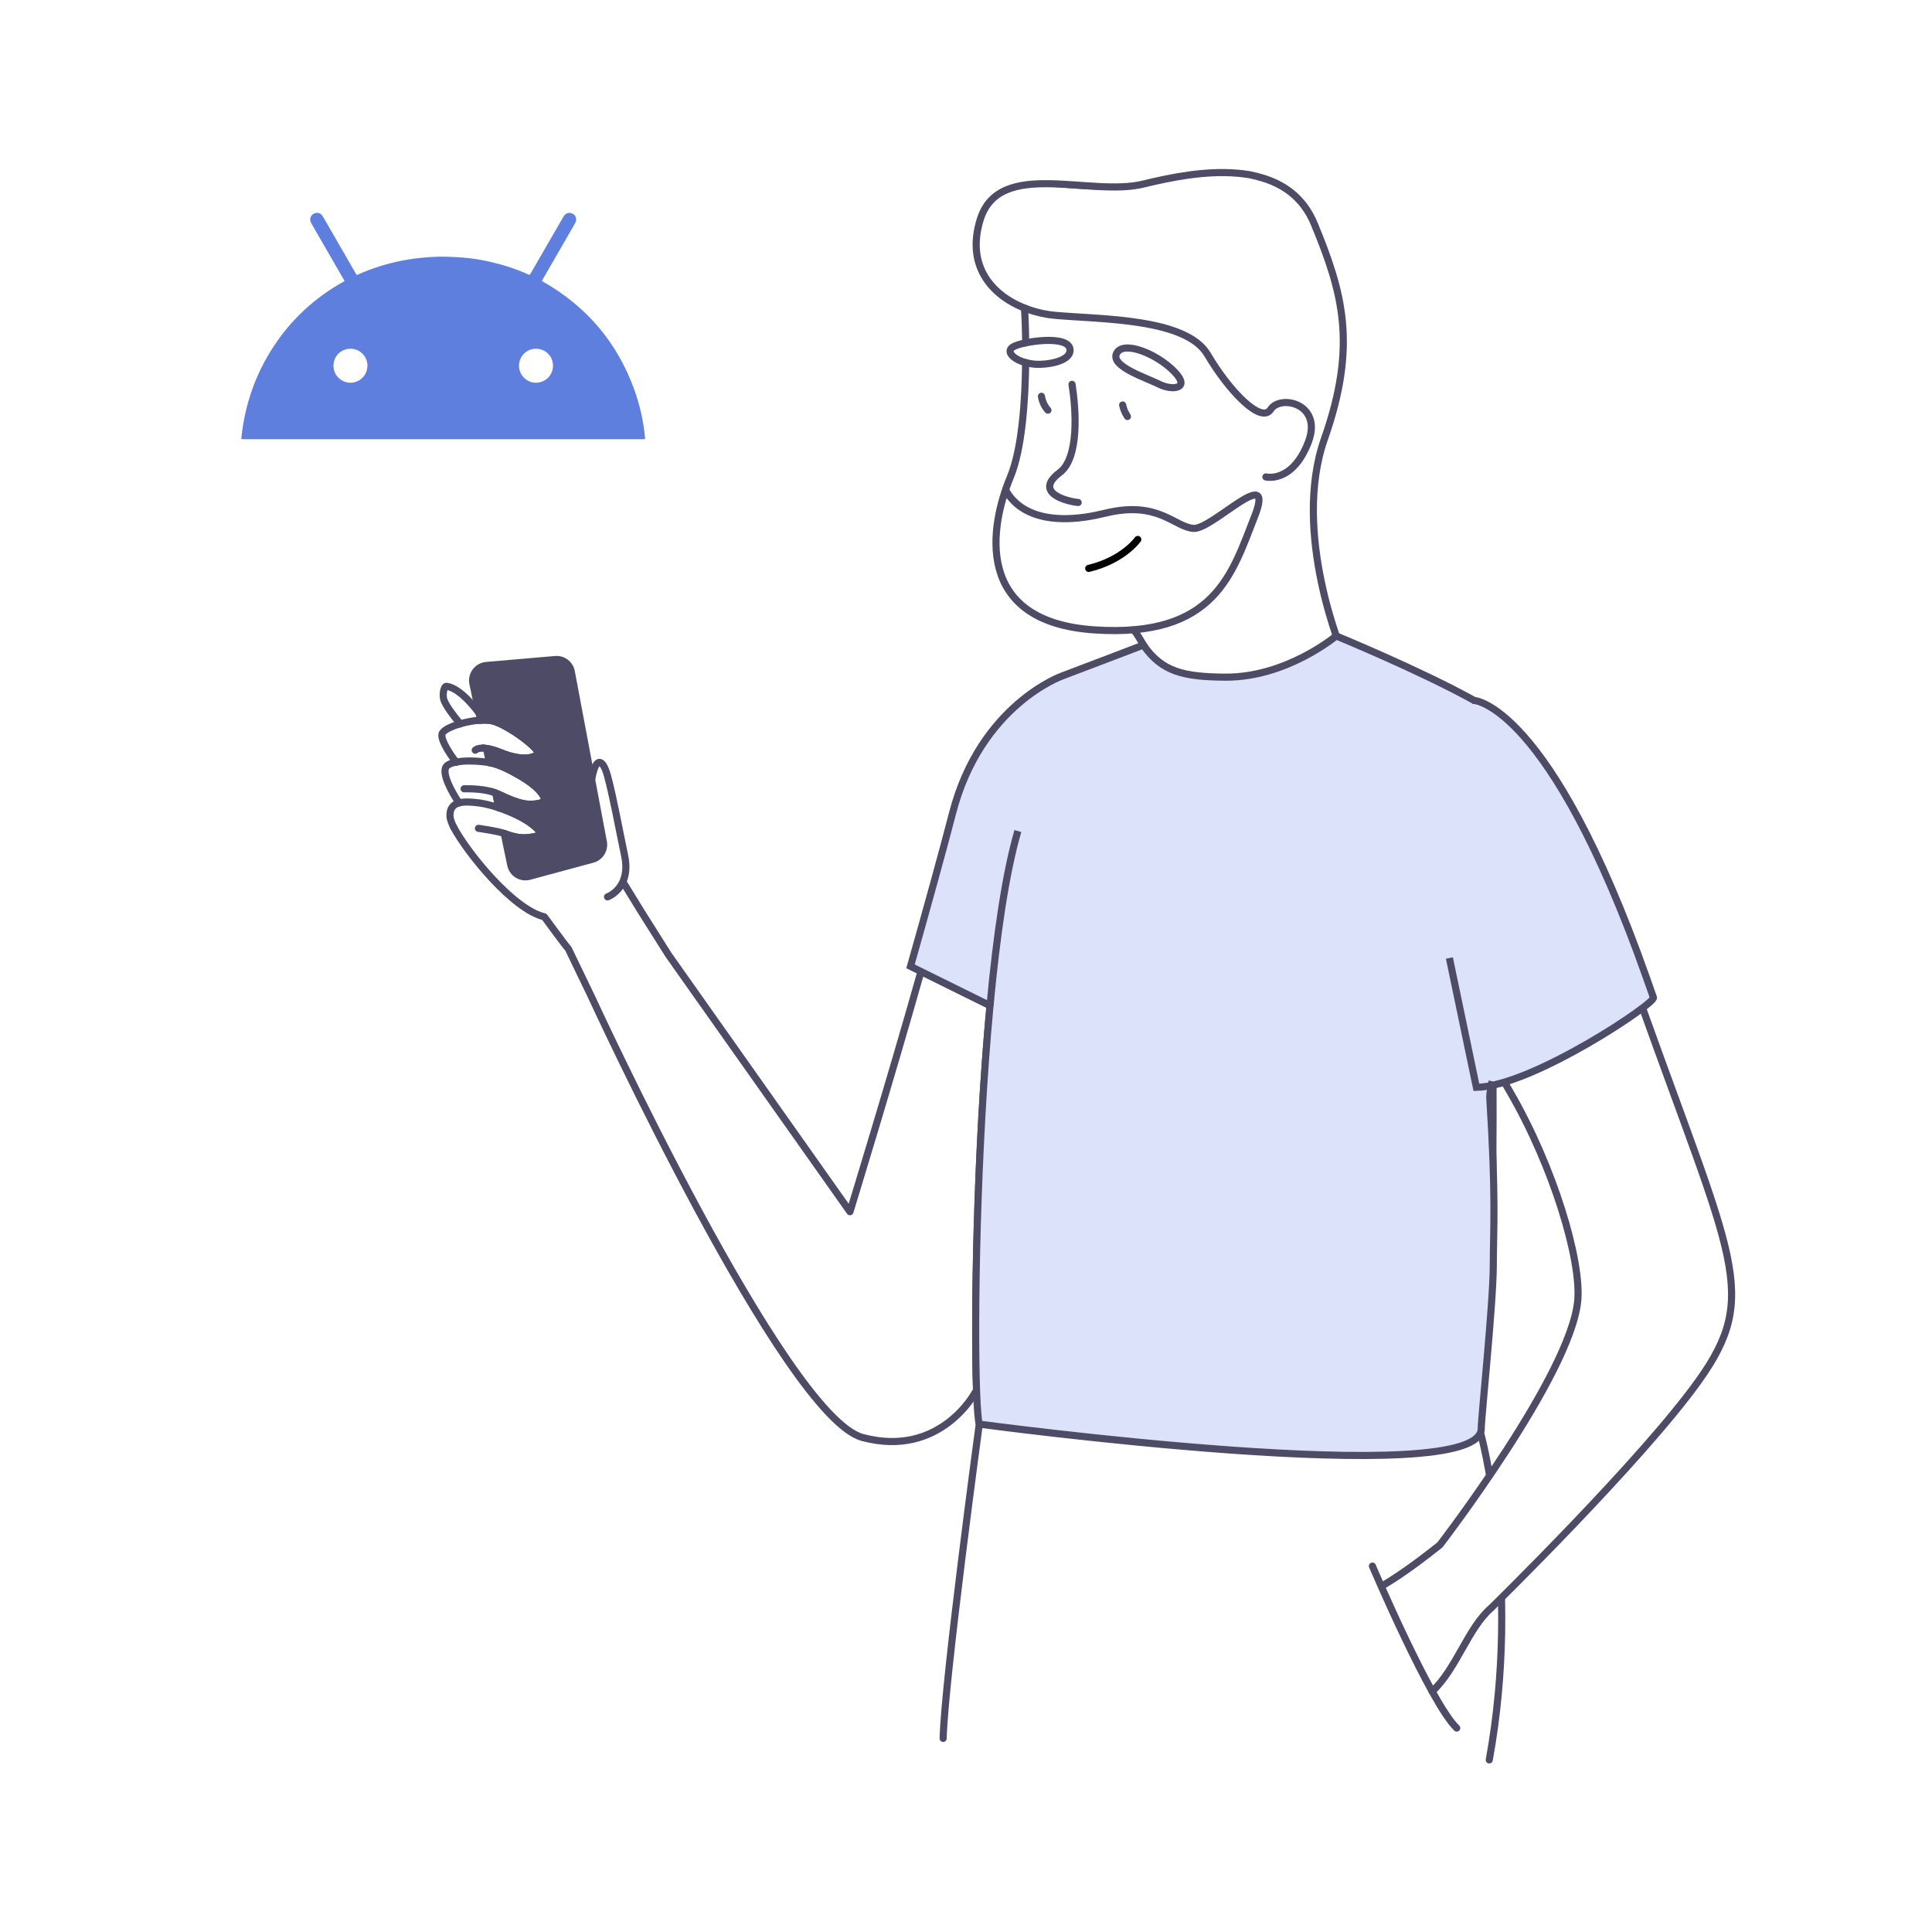 <svg width="543" height="543" viewBox="0 0 543 543" fill="none" xmlns="http://www.w3.org/2000/svg">
<path d="M543 0H0V543H543V0Z" fill="white"/>
<path d="M320.043 178.973C320.043 178.973 327.504 192.559 329.079 195.925C329.079 195.925 344.12 195.947 356.446 191.147C356.446 191.147 368.435 188.28 377.536 183.914C377.536 183.914 367.664 159.816 369.163 140.8C369.163 140.8 369.098 129.712 374.115 117.549C374.115 117.549 382.054 94.2 372.855 71.85C372.855 71.85 368.674 47.252 343.197 48.479C343.197 48.479 331.739 48.87 322.063 51.531C312.387 54.191 321.401 51.694 321.401 51.694C321.401 51.694 318.621 54.387 292.318 51.628C292.318 51.628 277.505 50.825 275.148 62.901C275.148 62.901 269.848 78.507 286.149 85.783L287.941 86.598L288.267 96.35C288.267 96.35 283.575 96.415 283.879 99.011C283.879 99.011 285.324 101.498 288.462 101.932C288.462 101.932 287.822 116.571 287.463 117.516C287.463 117.516 285.921 130.928 283.695 134.718C281.469 138.508 279.481 148.163 280.285 157.253C280.285 157.253 282.283 169.948 294.707 174.444C294.707 174.444 304.285 178.082 317.372 177.083C317.372 177.116 318.805 176.67 320.043 178.973Z" fill="white" stroke="#4D4B66" stroke-miterlimit="10"/>
<path d="M288.267 101.899C288.148 112.564 287.257 126.182 283.956 134.11C278.254 147.794 273.476 174.737 307.544 177.029C341.59 179.331 346.314 161.065 352.548 145.339C358.77 129.614 340.819 148.815 335.476 148.511C330.144 148.206 325.615 140.55 310.585 144.243C295.554 147.946 286.682 144.557 282.903 138.172" stroke="#4D4B66" stroke-width="2" stroke-miterlimit="10" stroke-linecap="round" stroke-linejoin="round"/>
<path d="M288.278 96.372C288.213 91.354 288.028 87.651 287.952 86.619" stroke="#4D4B66" stroke-width="2" stroke-miterlimit="10" stroke-linecap="round" stroke-linejoin="round"/>
<path d="M300.746 98.37C300.67 93.917 287.279 95.97 284.738 97.49C282.175 98.989 285.715 101.997 291.058 102.377C294.023 102.573 300.811 101.671 300.746 98.37Z" stroke="#4D4B66" stroke-width="2" stroke-miterlimit="10" stroke-linecap="round" stroke-linejoin="round"/>
<path d="M313.755 99.478C315.395 95.459 324.995 99.315 329.948 104.343C334.911 109.371 329.372 109.795 325.821 108.003C322.27 106.211 312.3 103.051 313.755 99.478Z" stroke="#4D4B66" stroke-width="2" stroke-miterlimit="10" stroke-linecap="round" stroke-linejoin="round"/>
<path d="M315.525 113.824C315.797 114.953 315.938 115.507 316.872 117.06" stroke="#4D4B66" stroke-width="2" stroke-miterlimit="10" stroke-linecap="round" stroke-linejoin="round"/>
<path d="M292.709 111.38C292.709 111.38 292.959 113.617 294.533 115.279" stroke="#4D4B66" stroke-width="2" stroke-miterlimit="10" stroke-linecap="round" stroke-linejoin="round"/>
<path d="M303.025 141.223C299.702 140.908 290.374 138.432 297.856 132.807C303.373 128.658 302.417 115.029 301.299 108.024" stroke="#4D4B66" stroke-width="2" stroke-miterlimit="10" stroke-linecap="round" stroke-linejoin="round"/>
<path d="M319.783 151.616C319.783 151.616 315.689 157.437 305.991 159.751" stroke="black" stroke-width="2" stroke-miterlimit="10" stroke-linecap="round" stroke-linejoin="round"/>
<path d="M318.512 177.029H318.567C319.924 177.919 327.7 192.917 329.09 195.925C329.09 195.925 350.18 196.381 377.547 183.914C377.33 183.632 362.973 149.727 372.237 123.359C381.479 97.034 377.428 82.406 369.435 63.042C366.275 55.321 360.399 51.4 353.601 49.684C353.384 49.565 353.101 49.5 352.884 49.489C352.276 49.348 351.722 49.218 351.114 49.087C350.061 48.935 349.007 48.783 347.889 48.685C347.834 48.685 347.834 48.685 347.78 48.685C338.712 47.882 328.862 49.891 321.412 51.715C306.414 55.419 281.045 44.537 275.561 61.511C271.228 75.129 279.264 83.6 289.125 87.01C291.601 87.89 294.208 88.444 296.771 88.65C309.455 89.769 333.369 89.432 339.396 99.662C345.413 109.892 354.426 119.188 357.098 115.105C359.9 110.75 371.9 113.509 367.676 124.347C363.201 135.902 355.784 134.045 355.784 134.045" stroke="#4D4B66" stroke-width="2" stroke-miterlimit="10" stroke-linecap="round" stroke-linejoin="round"/>
<path d="M275.235 400.234C275.235 400.234 265.439 472.377 265.081 488.591L275.235 400.234Z" fill="white"/>
<path d="M275.235 400.234C275.235 400.234 265.439 472.377 265.081 488.591" stroke="#4D4B66" stroke-width="2" stroke-miterlimit="10" stroke-linecap="round" stroke-linejoin="round"/>
<path d="M416.079 402.515C416.079 402.515 427.71 444.413 418.566 494.63" stroke="#4D4B66" stroke-width="2" stroke-miterlimit="10" stroke-linecap="round" stroke-linejoin="round"/>
<path d="M402.526 475.396C409.433 468.924 412.571 457.543 419.152 451.885C419.152 451.885 461.582 410.378 477.547 387.908C494.618 363.886 486.973 354.221 461.072 281.676C449.767 292.862 429.393 300.225 422.03 302.82C422.769 304.069 424.278 306.665 424.278 306.665C436.778 328.157 444.456 354.351 443.435 365.537C441.524 386.399 404.676 434.226 404.676 434.226C399.822 438.071 394.239 442.295 388.907 445.455" fill="white"/>
<path d="M402.526 475.396C409.433 468.924 412.571 457.543 419.152 451.885C419.152 451.885 461.582 410.378 477.547 387.908C494.618 363.886 486.973 354.221 461.072 281.676C449.767 292.862 429.393 300.225 422.03 302.82C422.769 304.069 424.278 306.665 424.278 306.665C436.778 328.157 444.456 354.351 443.435 365.537C441.524 386.399 404.676 434.226 404.676 434.226C399.822 438.071 394.239 442.295 388.907 445.455" stroke="#4D4B66" stroke-width="2" stroke-miterlimit="10" stroke-linecap="round" stroke-linejoin="round"/>
<path d="M419.12 259.891C420.879 287.985 419.836 345.087 419.804 355.676C419.771 366.264 416.372 398.747 416.426 401.255C416.763 419.12 275.333 400.082 275.333 400.082C273.031 391.97 273.9 275.562 286.193 233.403" fill="#CAF1E3"/>
<path d="M419.12 259.891C420.879 287.985 419.836 345.087 419.804 355.676C419.771 366.264 416.372 398.747 416.426 401.255C416.763 419.12 275.333 400.082 275.333 400.082C273.031 391.97 273.9 275.562 286.193 233.403" stroke="#4D4B66" stroke-miterlimit="10"/>
<path d="M132.915 192.124L134.641 200.41L134.652 200.421L135.065 202.42C136.39 202.333 137.628 202.387 138.573 202.637C142.797 203.766 151.746 210.391 151.138 211.727C150.53 213.051 146.663 213.964 140.821 211.553C139.094 210.847 137.758 210.489 136.726 210.347L137.552 214.333C140.419 214.843 143.818 216.668 146.348 218.156C151.062 220.936 152.843 223.303 153.071 224.704C153.234 225.606 150.747 226.062 148.922 226.04C146.012 226.007 142.841 224.454 139.724 223.043C139.594 222.988 139.474 222.923 139.344 222.88L140.202 227.017C144.665 228.505 149.596 230.96 151.713 233.729C152.636 234.945 149.52 235.358 147.543 235.456C145.816 235.543 143.536 234.967 141.755 234.261C141.744 234.261 141.722 234.25 141.711 234.25L143.547 243.09C144.046 245.458 146.446 246.935 148.781 246.294L166.526 241.494C168.655 240.918 169.98 238.801 169.578 236.639L166.277 219.111L160.564 188.779C160.162 186.651 158.208 185.174 156.057 185.369L136.661 187.042C134.164 187.281 132.393 189.648 132.915 192.124Z" fill="#4D4B66" stroke="#4D4B66" stroke-width="2" stroke-miterlimit="10"/>
<path d="M166.288 219.133C167.374 212.671 169.383 213.008 170.752 218.091C172.424 224.346 173.64 231.34 175.563 240.506C176.236 243.709 175.845 246.098 175.052 247.836C173.597 251.061 170.752 252.071 170.752 252.071" stroke="#4D4B66" stroke-width="2" stroke-miterlimit="10" stroke-linecap="round" stroke-linejoin="round"/>
<path d="M134.631 200.41C134.338 199.998 129.624 193.482 125.552 192.895C124.65 192.765 124.27 195.632 124.835 196.924C125.574 198.662 127.365 201.073 129.342 203.44" stroke="#4D4B66" stroke-width="2" stroke-miterlimit="10" stroke-linecap="round" stroke-linejoin="round"/>
<path d="M139.322 222.901L140.191 227.039" stroke="#4D4B66" stroke-width="2" stroke-miterlimit="10" stroke-linecap="round" stroke-linejoin="round"/>
<path d="M140.202 227.028C144.666 228.516 149.596 230.97 151.714 233.74C152.637 234.956 149.52 235.369 147.544 235.467C145.817 235.553 143.536 234.978 141.755 234.272C141.744 234.272 141.723 234.261 141.712 234.261" stroke="#4D4B66" stroke-width="2" stroke-miterlimit="10" stroke-linecap="round" stroke-linejoin="round"/>
<path d="M137.553 214.344C140.42 214.854 143.819 216.679 146.349 218.167C151.063 220.947 152.844 223.314 153.072 224.715C153.235 225.616 150.748 226.073 148.923 226.051C146.013 226.018 142.842 224.465 139.725 223.054C139.594 222.999 139.475 222.934 139.345 222.891" stroke="#4D4B66" stroke-width="2" stroke-miterlimit="10" stroke-linecap="round" stroke-linejoin="round"/>
<path d="M136.727 210.358C137.759 210.51 139.094 210.858 140.821 211.564C146.664 213.975 150.53 213.062 151.138 211.737C151.746 210.402 142.798 203.777 138.573 202.648C137.628 202.398 136.39 202.344 135.065 202.43" stroke="#4D4B66" stroke-width="2" stroke-miterlimit="10" stroke-linecap="round" stroke-linejoin="round"/>
<path d="M128.213 214.279C128.213 214.279 128.18 214.246 128.158 214.192C127.605 213.475 123.771 208.338 124.227 206.318C124.444 205.319 126.638 204.211 129.331 203.43C131.156 202.897 133.219 202.517 135.054 202.409" stroke="#4D4B66" stroke-width="2" stroke-miterlimit="10" stroke-linecap="round" stroke-linejoin="round"/>
<path d="M136.727 210.358C136.271 210.282 135.869 210.271 135.554 210.271C134.033 210.282 133.566 210.847 133.566 210.847" stroke="#4D4B66" stroke-width="2" stroke-miterlimit="10" stroke-linecap="round" stroke-linejoin="round"/>
<path d="M128.995 225.671C128.995 225.671 128.876 225.475 128.658 225.139C127.42 223.227 123.76 217.189 125.552 215.299C126.041 214.8 126.953 214.431 128.159 214.192C130.439 213.747 133.784 213.779 137.183 214.268C137.303 214.279 137.433 214.311 137.553 214.344" stroke="#4D4B66" stroke-width="2" stroke-miterlimit="10" stroke-linecap="round" stroke-linejoin="round"/>
<path d="M139.345 222.891H139.334C136.239 221.642 132.112 221.685 130.439 221.685" stroke="#4D4B66" stroke-width="2" stroke-miterlimit="10" stroke-linecap="round" stroke-linejoin="round"/>
<path d="M127.507 232.502C127.04 231.622 126.54 230.254 126.486 229.635C126.312 227.3 127.279 226.149 128.984 225.671C130.428 225.269 132.383 225.378 134.587 225.66C136.119 225.855 138.106 226.333 140.18 227.028" stroke="#4D4B66" stroke-width="2" stroke-miterlimit="10" stroke-linecap="round" stroke-linejoin="round"/>
<path d="M141.711 234.25C139.887 233.555 134.468 232.806 134.468 232.806" stroke="#4D4B66" stroke-width="2" stroke-miterlimit="10" stroke-linecap="round" stroke-linejoin="round"/>
<path d="M175.41 248.39L180.384 256.481L187.888 268.372L238.887 340.559C238.887 340.559 250.518 302.646 258.858 273.01L278.265 282.599C274.486 322.814 273.769 370.75 274.486 390.938L274.095 391.308C274.095 391.308 264.364 409.856 242.449 404.025C220.533 398.193 166.299 280.275 166.299 280.275L159.75 266.678L159.587 266.472C158.936 265.82 152.984 257.675 152.984 257.675C144.188 255.601 131.405 239.756 127.518 232.513" stroke="#4D4B66" stroke-width="2" stroke-miterlimit="10" stroke-linecap="round" stroke-linejoin="round"/>
<path d="M419.369 303.895C419.369 303.895 418.576 307.273 418.728 308.826V308.848C420.488 336.932 419.727 345.25 419.695 355.85C419.662 366.438 416.274 398.91 416.317 401.429C416.654 419.294 275.224 400.256 275.224 400.256C274.909 399.116 274.649 395.869 274.464 390.971C273.747 370.771 274.464 322.846 278.243 282.631L255.904 271.598C260.487 255.373 264.929 239.322 267.72 228.538C275.604 198.065 298.541 189.985 298.541 189.985C307.989 186.423 321.358 181.297 321.358 181.297C326.57 188.855 332.706 190.235 344.348 190.321C361.626 190.441 375.538 178.734 375.538 178.734C375.538 178.734 398.909 188.323 414.276 196.837L414.297 196.859C414.297 196.859 435.561 197.913 462.755 274.823C463.417 276.68 464.699 280.34 464.699 280.34C465.893 281.6 430.696 305.307 414.949 305.611L407.358 269.252" fill="#DBE2F9"/>
<path d="M419.369 303.895C419.369 303.895 418.576 307.273 418.728 308.826V308.848C420.488 336.932 419.727 345.25 419.695 355.85C419.662 366.438 416.274 398.91 416.317 401.429C416.654 419.294 275.224 400.256 275.224 400.256C274.909 399.116 274.649 395.869 274.464 390.971C273.747 370.771 274.464 322.846 278.243 282.631L255.904 271.598C260.487 255.373 264.929 239.322 267.72 228.538C275.604 198.065 298.541 189.985 298.541 189.985C307.989 186.423 321.358 181.297 321.358 181.297C326.57 188.855 332.706 190.235 344.348 190.321C361.626 190.441 375.538 178.734 375.538 178.734C375.538 178.734 398.909 188.323 414.276 196.837L414.297 196.859C414.297 196.859 435.561 197.913 462.755 274.823C463.417 276.68 464.699 280.34 464.699 280.34C465.893 281.6 430.696 305.307 414.949 305.611L407.358 269.252" stroke="#4D4B66" stroke-width="2" stroke-miterlimit="10"/>
<path d="M286.085 233.566C282.621 245.403 280.079 263.083 278.255 282.599L286.085 233.566Z" fill="#CAF1E3"/>
<path d="M286.085 233.566C282.621 245.403 280.079 263.083 278.255 282.599" stroke="#4D4B66" stroke-width="2" stroke-miterlimit="10"/>
<path d="M385.725 440.156C385.725 440.156 402.156 478.72 409.421 485.681" stroke="#4D4B66" stroke-width="2" stroke-miterlimit="10" stroke-linecap="round" stroke-linejoin="round"/>
<path d="M178.31 109.621C173.467 96.176 164.779 85.99 152.3 78.985C152.398 78.8 152.463 78.637 152.55 78.496C153.647 76.596 154.744 74.695 155.841 72.795C157.774 69.461 159.707 66.126 161.618 62.771C161.792 62.467 161.933 62.087 161.933 61.75C161.922 61.011 161.618 60.382 160.923 60.056C160.25 59.73 159.566 59.752 158.947 60.208C158.719 60.382 158.512 60.631 158.371 60.881C156.905 63.39 155.45 65.909 154.005 68.429C152.387 71.231 150.769 74.033 149.151 76.835C149.064 76.976 148.966 77.117 148.89 77.247C148.782 77.225 148.738 77.236 148.695 77.215C148.565 77.16 148.423 77.106 148.293 77.052C144.916 75.553 141.419 74.413 137.824 73.598C135.261 73.012 132.676 72.599 130.059 72.393C128.474 72.273 126.877 72.186 125.281 72.143C123.228 72.089 121.176 72.208 119.123 72.393C117.081 72.567 115.051 72.849 113.031 73.24C108.784 74.076 104.668 75.347 100.715 77.117C100.259 77.323 100.238 77.312 99.977 76.856C98.989 75.14 98 73.435 97.023 71.719C95.503 69.091 93.993 66.463 92.473 63.835C91.865 62.771 91.256 61.685 90.605 60.642C90.062 59.763 88.878 59.567 88.02 60.154C87.14 60.74 86.934 61.804 87.499 62.782C87.879 63.444 88.259 64.096 88.639 64.758C91.278 69.319 93.928 73.902 96.556 78.463C96.654 78.626 96.73 78.8 96.838 79.007C88.596 83.535 81.895 89.704 76.78 97.555C71.665 105.407 68.743 114.03 67.81 123.337C67.929 123.391 67.951 123.413 67.983 123.424C68.038 123.435 68.103 123.446 68.168 123.446H180.96C181.036 123.446 181.123 123.424 181.188 123.413C181.21 123.402 181.221 123.402 181.231 123.391C181.242 123.38 181.253 123.37 181.318 123.294C180.895 118.645 179.907 114.063 178.31 109.621ZM98.478 107.568C96.056 107.557 93.722 105.624 93.732 102.79C93.743 99.869 96.078 98.001 98.522 98.011C101.302 98.022 103.322 100.346 103.267 102.833C103.257 105.451 101.106 107.579 98.478 107.568ZM150.628 107.568C148.011 107.568 145.871 105.418 145.871 102.79C145.86 100.151 148.022 97.99 150.661 98.011C153.071 98.022 155.395 99.869 155.417 102.779C155.45 105.527 153.202 107.557 150.628 107.568Z" fill="#5F7FDF"/>
</svg>

